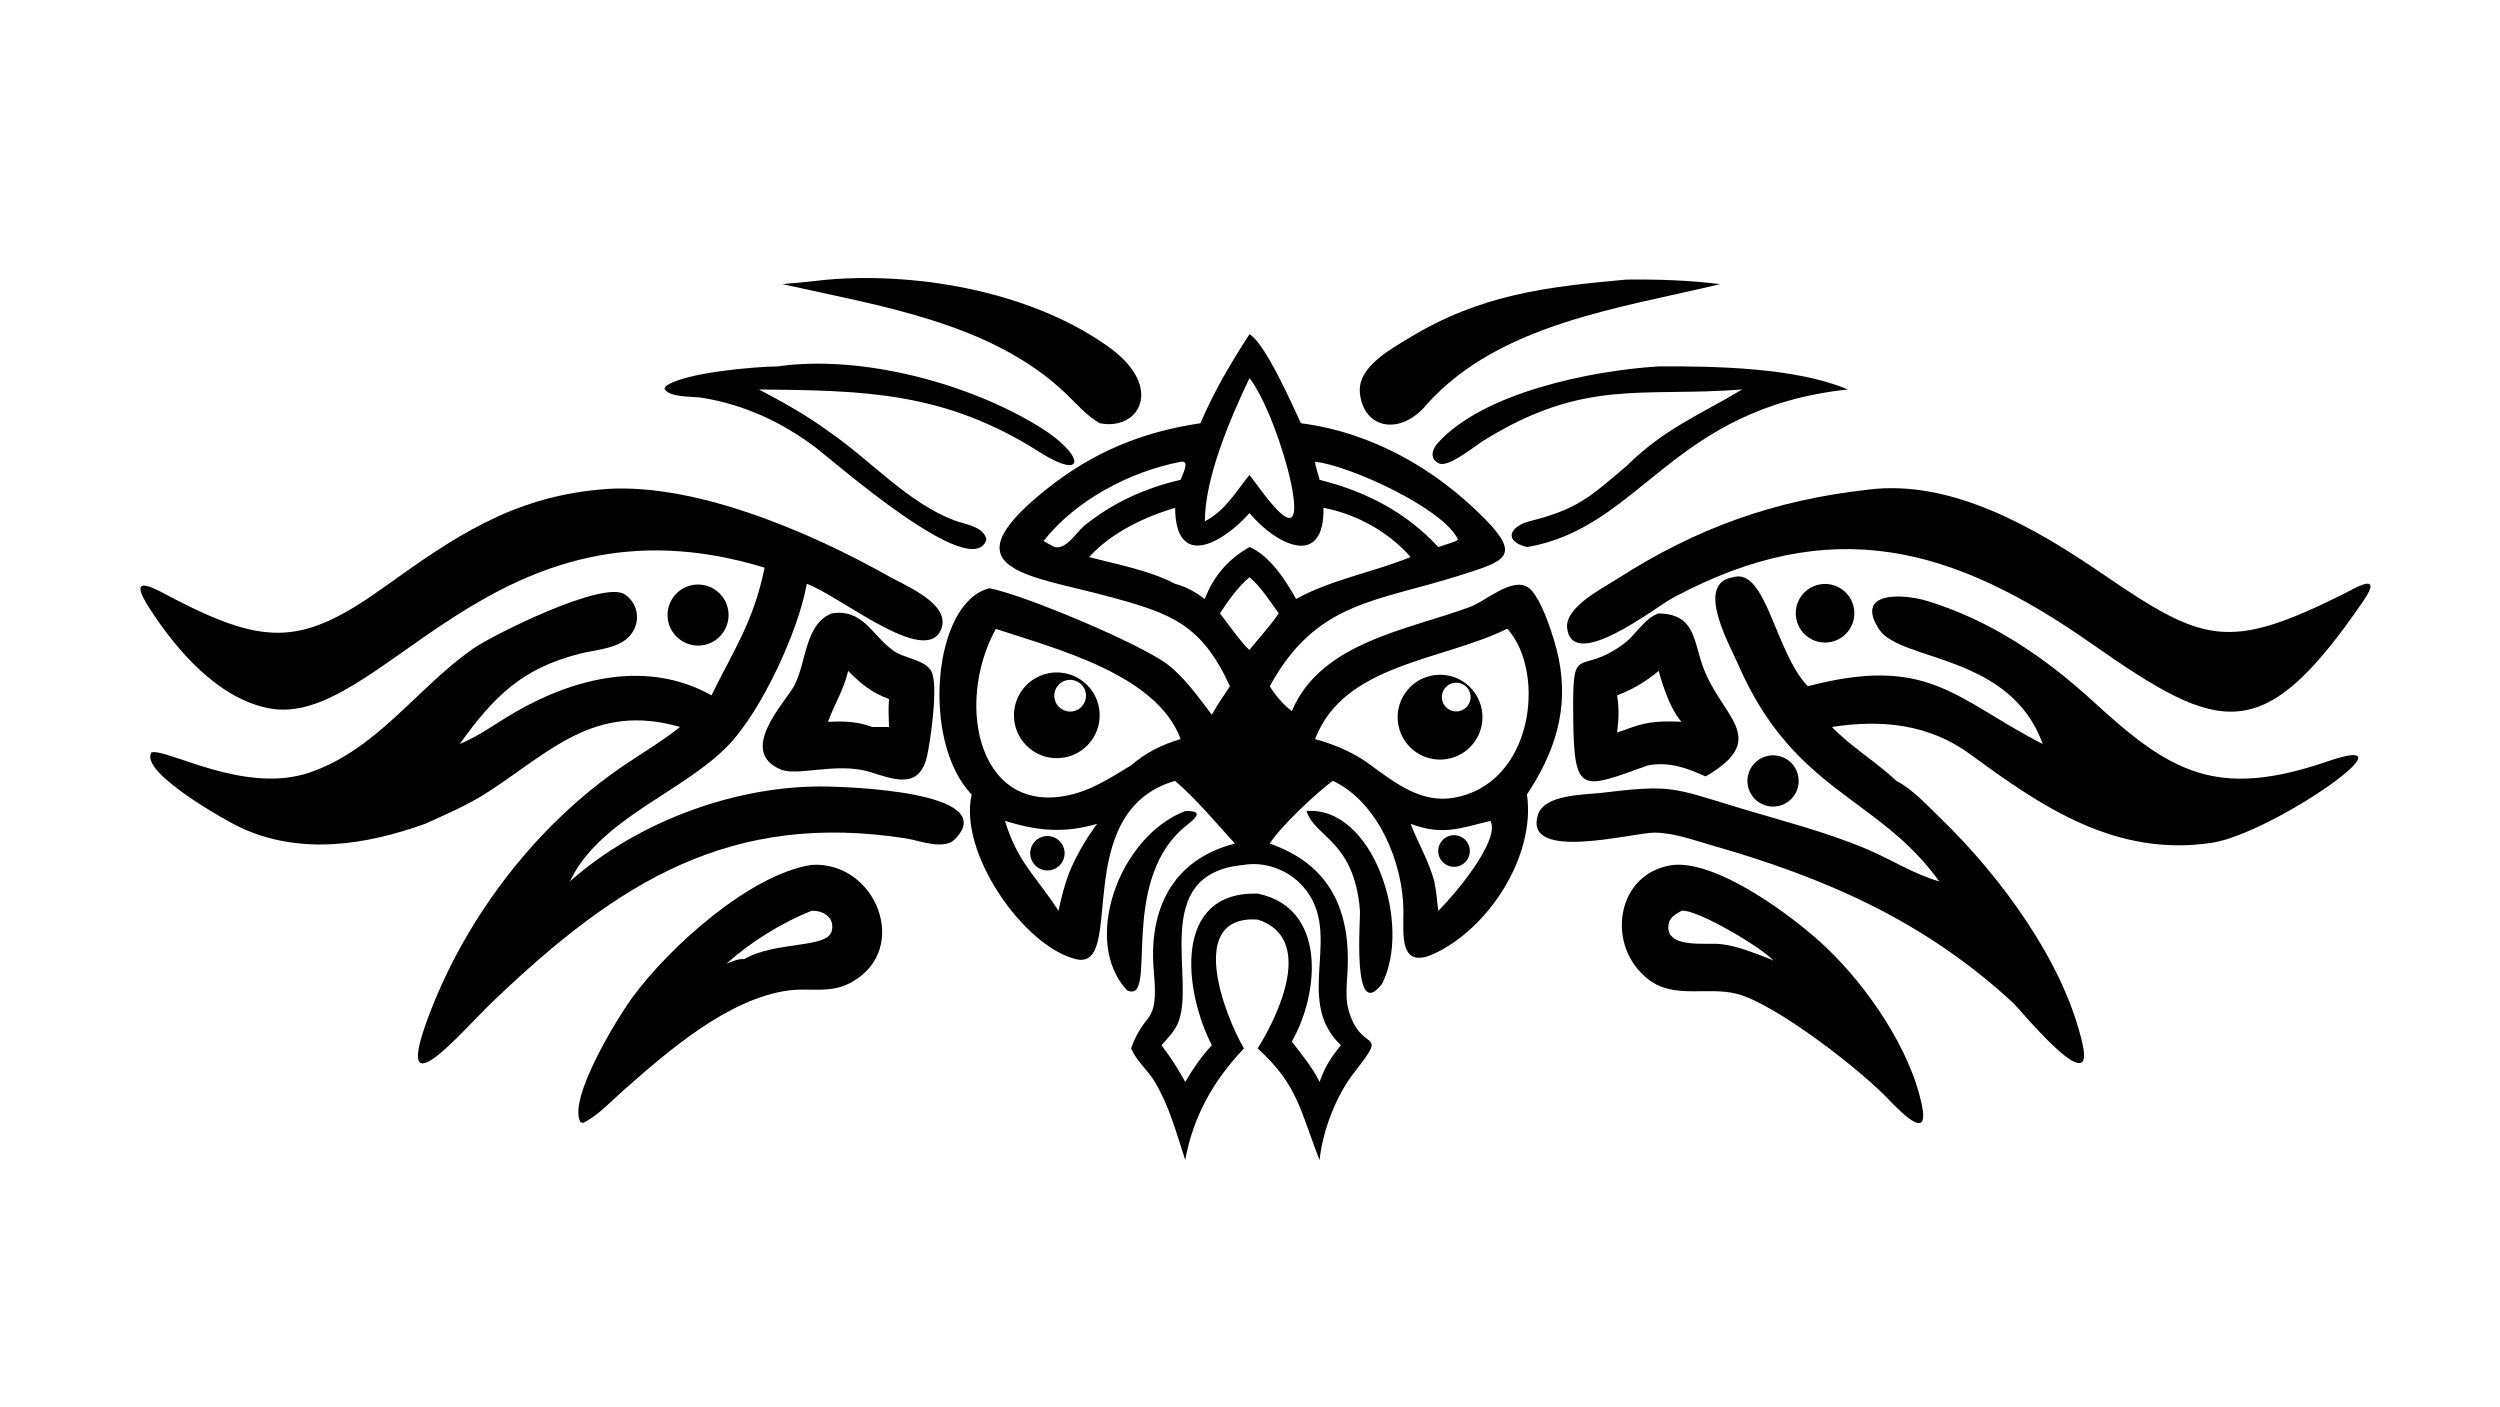 <?xml version="1.0" encoding="UTF-8"?> <svg xmlns="http://www.w3.org/2000/svg" xmlns:xlink="http://www.w3.org/1999/xlink" width="3839" height="2160" viewBox="0 0 3839 2160"><path transform="matrix(4.219 0 0 4.219 6.10352e-05 0)" d="M454.788 121.632C460.658 125.204 470.077 146.806 473.503 154.046C499.316 157.411 522.568 170.597 540.675 189.099C553.803 202.514 547.53 204.271 531.858 209.273C500.941 219.141 479.137 218.721 462.165 249.768C464.447 253.472 466.818 256.114 470.18 258.855C480.747 233.624 512.591 229.289 535.275 220.818C540.624 218.82 550.184 210.116 556.024 213.683C561.003 216.725 566.089 233.538 567.303 239.524C571.112 258.302 565.878 273.857 555.773 289.176C558.996 311.637 541.741 338.014 521.976 347.118C509.182 353.011 510.836 340.069 510.812 331.769C510.761 314.153 501.625 291.942 485.125 284.206C479.332 288.334 465.762 301.145 462.165 307.047C484.176 314.675 491.779 331.474 490.429 354.244C490.186 358.331 489.677 363.26 490.746 367.256C495.272 384.171 506.011 373.629 493.056 390.14C486.279 398.778 481.466 411.347 480.284 422.204C473.392 404.907 472.649 395.053 457.742 381.6C465.455 369.346 478.662 341.43 457.742 334.684C431.64 333.013 445.632 369.328 452.752 381.6C441.744 393.218 434.278 406.258 431.395 422.204C428.167 412.445 425.7 402.82 420.393 393.872C417.81 389.518 413.73 386.283 411.669 381.6C416.949 367.038 421.792 373.761 419.963 353.548C417.937 331.159 426.646 312.841 449.479 307.047C442.46 299.316 435.583 291.07 427.711 284.206C388.763 295.449 410.186 353.644 391.562 349.091C372.706 344.48 348.722 310.376 353.675 289.176C335.094 270.026 339.525 218.971 360.194 214.109C373.323 216.697 415.778 234.634 425.185 242.008C431.491 246.951 436.225 253.849 441.08 260.149C443.039 256.56 445.409 253.178 447.663 249.768C437.322 227.205 426.191 223.351 404.912 217.487C374.955 209.231 343.709 207.905 380.528 178.35C397.518 164.713 415.354 157.259 436.917 154.046C441.896 142.422 447.923 132.206 454.788 121.632ZM478.657 269.004C485.871 271.005 493.027 274.011 499.018 278.581C507.716 284.917 517.108 292.229 528.582 290.445C558.104 285.854 562.846 244.977 548.805 229.063L548.445 228.901C525.008 240.51 489.075 241.56 478.657 269.004ZM411.669 278.581C417.048 273.917 422.904 271.01 429.721 269.004C421 245.389 384.303 236.149 362.447 228.901C347.046 256.989 356.668 298.827 391.736 288.722C398.89 286.66 405.34 282.378 411.669 278.581ZM454.788 186.756C445.05 197.683 427.889 207.504 427.711 184.815C416.463 188.185 404.451 193.891 396.434 202.741C406.815 205.538 418.144 207.505 427.711 212.496C431.882 213.581 435.073 215.511 438.526 218.004C441.631 209.717 447.103 203.445 454.788 199.115C462.079 202.114 468.047 211.329 471.728 218.004C485.036 210.757 499.544 208.394 513.428 202.741C505.338 193.532 493.741 187.136 481.715 184.815C482.075 207.032 464.588 198.443 454.788 186.756ZM422.745 380.444C425.999 384.677 428.835 389.115 431.395 393.799C434.251 388.94 437.237 384.577 441.08 380.444C430.801 360.447 426.833 324.395 457.742 325.245C482.99 330.362 480.256 361.503 470.18 379.092C473.723 383.777 477.719 388.491 480.284 393.799C482.15 388.45 484.453 384.787 488.072 380.444C469.974 363.312 490.563 338.336 472.855 321.199C467.708 316.219 459.867 313.573 452.752 314.795C417.557 317.941 435.832 356.945 428.564 372.808C427.273 375.624 424.785 378.122 422.745 380.444ZM480.284 174.64C496.882 178.788 511.826 186.385 523.482 199.115C525.615 198.403 527.814 197.763 529.899 196.926L530.67 196.385C525.509 185.096 491.33 169.504 478.92 168.098L478.657 168.071C478.853 170.365 479.821 172.412 480.284 174.64ZM379.814 196.926L383.796 199.115C388.186 200.143 391.695 193.73 394.813 191.218C405.151 182.891 416.837 177.612 429.721 174.64C430.255 172.949 433.385 167.356 429.721 168.071C411.235 171.685 391.581 181.954 379.814 196.926ZM444.004 223.246C446.011 225.685 452.692 235.247 454.788 236.52C458.298 232.172 462.293 227.84 465.432 223.246C462.238 218.9 458.937 213.542 454.788 210.09C450.333 213.888 447.226 218.391 444.004 223.246ZM542.494 298.78C531.058 301.509 525.16 304.193 513.428 299.85C516.129 306.929 520.104 313.448 522.038 320.793C522.754 324.339 523.108 327.911 523.482 331.506C528.574 326.669 546.248 306.005 542.494 298.78ZM365.792 298.78C370.307 313.823 377.27 319.122 385.265 331.506C386.27 326.765 387.463 321.982 389.226 317.459C391.894 311.064 395.227 305.437 399.307 299.85C387.18 303.379 377.716 302.437 365.792 298.78ZM454.788 137.598C447.844 152.22 438.609 173.544 438.526 189.736C446.15 185.738 449.55 179.231 454.788 172.854C459.857 179.446 474.262 201.06 470.412 178.495C468.566 167.676 461.564 146.498 454.788 137.598Z"></path><path transform="matrix(4.219 0 0 4.219 6.10352e-05 0)" d="M521.198 245.876C529.546 244.256 537.631 249.694 539.281 258.037C540.931 266.381 535.525 274.488 527.189 276.17C518.81 277.86 510.653 272.418 508.994 264.03C507.336 255.643 512.807 247.504 521.198 245.876ZM531.67 258.691C534.399 257.796 535.899 254.869 535.032 252.13C534.165 249.391 531.255 247.862 528.507 248.7C526.705 249.251 525.337 250.727 524.925 252.566C524.513 254.406 525.121 256.325 526.516 257.592C527.911 258.859 529.879 259.278 531.67 258.691Z"></path><path transform="matrix(4.219 0 0 4.219 6.10352e-05 0)" d="M384.454 244.755C392.951 244.644 399.973 251.356 400.247 259.851C400.521 268.346 393.946 275.498 385.46 275.935C379.824 276.225 374.47 273.447 371.462 268.671C368.453 263.895 368.258 257.866 370.953 252.906C373.648 247.946 378.811 244.828 384.454 244.755ZM391.702 258.558C394.622 257.357 396.037 254.033 394.877 251.096C393.717 248.158 390.413 246.698 387.461 247.818C385.515 248.556 384.116 250.285 383.801 252.343C383.486 254.401 384.303 256.469 385.939 257.756C387.575 259.043 389.777 259.349 391.702 258.558Z"></path><path transform="matrix(4.219 0 0 4.219 6.10352e-05 0)" d="M379.875 304.44C383.218 303.7 386.535 305.783 387.322 309.116C388.11 312.448 386.076 315.796 382.755 316.632C380.565 317.183 378.247 316.511 376.69 314.874C375.133 313.237 374.578 310.888 375.237 308.727C375.897 306.566 377.669 304.928 379.875 304.44Z"></path><path transform="matrix(4.219 0 0 4.219 6.10352e-05 0)" d="M527.345 304.298C529.33 303.613 531.531 304.063 533.088 305.473C534.645 306.884 535.311 309.03 534.825 311.074C534.34 313.118 532.78 314.735 530.755 315.294C527.758 316.122 524.645 314.419 523.723 311.449C522.802 308.478 524.405 305.312 527.345 304.298Z"></path><path transform="matrix(4.219 0 0 4.219 6.10352e-05 0)" d="M217.757 178.236C250.916 174.704 294.429 193.371 323.664 209.844C329.427 213.092 345.876 219.712 342.677 228.708C337.464 243.366 305.693 216.8 293.655 212.496C290.564 229.729 277.436 258.135 265.456 270.873C249.154 288.206 218.315 297.788 207.436 320.793C232.095 298.941 268.292 285.54 301.45 286.284C306.888 286.406 364.766 287.88 347.584 305.432C343.532 309.572 334.629 305.911 329.878 305.171C266.021 295.22 225.188 320.688 179.407 364.495C167.771 375.629 141.267 407.451 156.934 367.45C170.553 332.68 195.468 300.237 226.436 279.034C233.486 274.208 240.824 269.931 247.529 264.602C216.428 255.583 199.992 273.821 177.572 288.304C170.366 292.958 162.53 296.322 154.738 299.85C132.943 307.642 109.489 311.269 87.76 301.315C82.22 298.777 50.508 280.913 55.13 273.849C60.871 272.333 89.151 289.358 112.877 281.122C137.361 272.622 151.509 250.699 171.87 236.314C179.104 231.204 219.64 210.985 227.45 216.364C233.761 220.71 233.126 229.664 226.61 233.599C222.148 236.294 216.024 236.665 211.011 237.937C189.856 243.308 179.701 253.588 167.314 270.809C174.483 267.847 180.532 263.261 187.19 259.39C209.011 246.702 235.65 240.007 258.967 253.088C267.209 236.294 274.274 226.254 278.297 206.628C179.396 176.228 138.295 266.322 97.414 257.713C79.059 253.847 64.448 236.816 54.696 221.862C45.099 207.147 57.096 214.718 64.077 218.307C97.371 235.42 110.691 234.587 140.056 213.527C165.115 195.556 185.933 181.294 217.757 178.236Z"></path><path transform="matrix(4.219 0 0 4.219 6.10352e-05 0)" d="M630.808 210.09C642.844 206.426 646.079 237.456 657.999 249.768C702.112 238.243 711.412 254.308 743.496 270.809C731.668 237.778 691.676 240.893 683.936 229.049C674.886 215.2 692.437 215.977 701.562 218.769C724.58 225.814 744.471 239.328 762.064 255.48C790.032 281.16 806.795 290.964 847.119 277.139C881.846 265.232 826.776 303.536 804.932 306.779C769.857 311.986 743.07 293.564 717.192 274.586C701.949 263.406 684.691 261.836 666.766 264.602C673.82 271.896 682.782 277.23 690.216 284.206C696.099 287.204 701.478 293.165 706.203 297.721C727.688 318.439 751.477 350.247 758.063 380.349C762.55 400.854 735.054 367.186 732.9 365.193C700.728 335.436 665.042 319.701 623.053 307.675C616.389 305.767 609.177 303.086 602.178 303.061C594.288 303.032 554.465 313.881 559.744 296.638C562.067 289.048 576.702 289.318 582.809 288.584C608.179 285.534 608.561 286.615 631.966 293.728C647.856 298.558 663.971 302.543 679.325 308.997C688.175 312.717 696.605 318.208 705.825 320.793C683.623 289.874 653.099 288.487 632.802 242.198C629.357 234.34 616.796 212.264 630.808 210.09Z"></path><path transform="matrix(4.219 0 0 4.219 6.10352e-05 0)" d="M679.811 178.236C710.399 174.263 741.15 192.38 765.282 208.894C802.105 234.092 811.048 237.005 852.766 216.303C855.962 214.717 868.096 207.206 860.126 218.828C823.684 271.968 808.411 267.279 761.641 234.53C710.961 198.939 666.753 186.438 608.736 217.679C602.536 221.018 572.592 244.672 570.41 228.769C569.354 221.069 583.377 214.072 588.511 210.769C617.349 192.217 645.715 182.042 679.811 178.236Z"></path><path transform="matrix(4.219 0 0 4.219 6.10352e-05 0)" d="M295.369 314.795C318.917 313.348 331.614 345.496 309.942 357.507C302.138 361.832 295.087 359.397 286.936 360.51C265.023 363.501 243.233 382.458 227.051 396.748C222.704 400.52 217.352 406.378 212.143 408.732L211.244 408.384C206.618 399.916 224.791 370.384 230.161 363.046C243.343 345.037 272.697 318.318 295.369 314.795ZM264.384 350.774C266.053 350.073 269.046 348.797 270.838 349.115C282.337 342.43 301.096 345.31 302.72 338.893C303.946 334.053 299.759 331.311 295.369 331.506C284.481 335.864 273.109 342.917 264.384 350.774Z"></path><path transform="matrix(4.219 0 0 4.219 6.10352e-05 0)" d="M609.246 314.795C625.493 313.449 652.546 333.385 664.524 344.706C679.544 358.904 695.58 382.127 699.608 402.73C702.01 415.02 692.605 405.4 688.505 401.329C677.98 389.786 646.096 365.27 632.147 361.717C621.447 358.99 609.423 363.708 600.095 356.573C583.972 344.239 588.252 317.213 609.246 314.795ZM644.391 349.115L645.478 349.672C642.151 345.451 617.527 330.69 612.004 331.506C610.189 332.591 607.898 333.728 607.404 335.993C605.349 345.396 620.751 343.103 625.964 343.596C632.159 344.182 638.608 346.935 644.391 349.115Z"></path><path transform="matrix(4.219 0 0 4.219 6.10352e-05 0)" d="M302.751 223.246C314.069 221.559 317.188 230.943 324.837 236.593L325.116 236.796C328.948 239.631 336.24 239.978 338.832 244.047C341.815 248.731 338.556 270.041 337.481 274.96C334.705 287.663 325.372 283.686 316.025 280.784C303.906 277.502 290.273 282.588 284.245 280.099C268.207 273.477 285.858 255.615 289.088 249.545C293.611 241.046 292.852 227.19 302.751 223.246ZM301.354 262.708C307.154 262.478 311.895 262.531 317.428 264.602L323.596 264.602C323.487 261.232 323.237 257.809 323.596 254.449C317.213 252.066 313.469 248.976 308.699 244.195C307.137 250.969 303.716 256.318 301.354 262.708Z"></path><path transform="matrix(4.219 0 0 4.219 6.10352e-05 0)" d="M603.715 223.246C616.731 223.632 616.23 232.335 619.7 242.301C626.172 260.89 644.908 268.603 620.792 282.6C613.92 279.501 607.483 277.136 599.795 278.581C575.84 287.139 572.916 289.587 572.615 261.713C572.296 232.15 574.081 247.004 591.245 234.151C595.431 231.016 598.667 224.897 603.715 223.246ZM588.563 253.088C589.366 257.821 589.178 261.896 588.563 266.641L594.306 264.602C600.39 262.48 605.647 262.432 612.004 262.708C606.836 256.861 603.778 244.253 603.715 244.195C598.881 248.196 594.426 250.841 588.563 253.088Z"></path><path transform="matrix(4.219 0 0 4.219 6.10352e-05 0)" d="M603.715 133.36C624.296 133.238 653.678 133.771 672.559 141.754C608.179 148.658 597.445 192.049 555.773 199.115C546.939 196.882 549.6 191.507 556.901 189.664C574.292 185.276 578.649 180.903 591.939 169.673C605.833 155.988 618.247 151.225 634.119 141.754C597.318 144.63 576.586 137.506 539.616 160.595C536.741 162.391 527.187 170.283 523.757 168.664C520.224 166.997 521.179 163.605 523.342 161.213C539.891 142.904 578.911 134.889 603.715 133.36Z"></path><path transform="matrix(4.219 0 0 4.219 6.10352e-05 0)" d="M283.022 133.36C313.487 128.985 352.933 139.514 378.78 155.647C394.97 165.753 395.46 175.399 378.199 164.439C343.601 142.469 314.403 142.159 276.253 141.754C284.892 146.352 293.466 151.046 301.354 156.862C316.492 167.084 330.193 182.934 347.466 189.454C351.199 190.864 358.027 191.588 359.029 196.335C354.158 212.497 303.225 167.681 296.923 162.927C284.554 153.596 270.849 147.252 255.46 144.76C252.215 144.235 243.536 144.812 241.832 141.459L242.262 140.628C248.611 135.657 274.476 133.457 283.022 133.36Z"></path><path transform="matrix(4.219 0 0 4.219 6.10352e-05 0)" d="M301.354 101.762C335.135 98.958 376.424 106.574 403.963 126.595C423.712 140.952 414.76 156.884 400.308 154.046C395.593 151.453 391.722 146.834 387.846 143.148C360.679 117.313 320.026 111.382 284.809 103.415C290.327 102.901 295.849 102.409 301.354 101.762Z"></path><path transform="matrix(4.219 0 0 4.219 6.10352e-05 0)" d="M591.939 101.762C603.401 101.627 614.711 102.004 626.096 103.415C590.027 112.081 545.768 117.79 519.529 146.94C509.793 158.9 496.197 156.174 494.958 142.958C494.076 133.549 506.164 127.111 512.868 123.023C538.78 107.221 562.661 104.397 591.939 101.762Z"></path><path transform="matrix(4.219 0 0 4.219 6.10352e-05 0)" d="M475.55 295.201C499.801 293.29 514.114 336.642 502.984 358.14C491.967 372.525 495.234 334.495 494.977 331.321C492.915 305.921 478.544 304.806 475.55 295.201Z"></path><path transform="matrix(4.219 0 0 4.219 6.10352e-05 0)" d="M431.395 295.201C439.85 294.971 433.289 299.095 430.439 301.617C407.039 322.324 421.659 365.701 410.246 360.46C393.55 342.786 407.253 304.419 431.395 295.201Z"></path><path transform="matrix(4.219 0 0 4.219 6.10352e-05 0)" d="M251.502 213.053C257.478 211.629 263.475 215.326 264.888 221.306C266.301 227.286 262.594 233.277 256.613 234.68C250.647 236.079 244.676 232.383 243.266 226.418C241.856 220.454 245.541 214.474 251.502 213.053Z"></path><path transform="matrix(4.219 0 0 4.219 6.10352e-05 0)" d="M662.139 212.757C667.852 211.592 673.442 215.233 674.686 220.931C675.931 226.629 672.37 232.271 666.691 233.596C663.505 234.34 660.154 233.579 657.601 231.533C655.048 229.487 653.574 226.382 653.605 223.11C653.651 218.077 657.208 213.762 662.139 212.757Z"></path><path transform="matrix(4.219 0 0 4.219 6.10352e-05 0)" d="M643.826 275.037C646.562 274.587 649.357 275.378 651.452 277.196C653.546 279.014 654.724 281.669 654.665 284.442C654.573 288.81 651.462 292.529 647.181 293.392C643.874 294.058 640.466 292.887 638.266 290.33C636.067 287.772 635.419 284.226 636.571 281.056C637.724 277.885 640.498 275.584 643.826 275.037Z"></path></svg> 